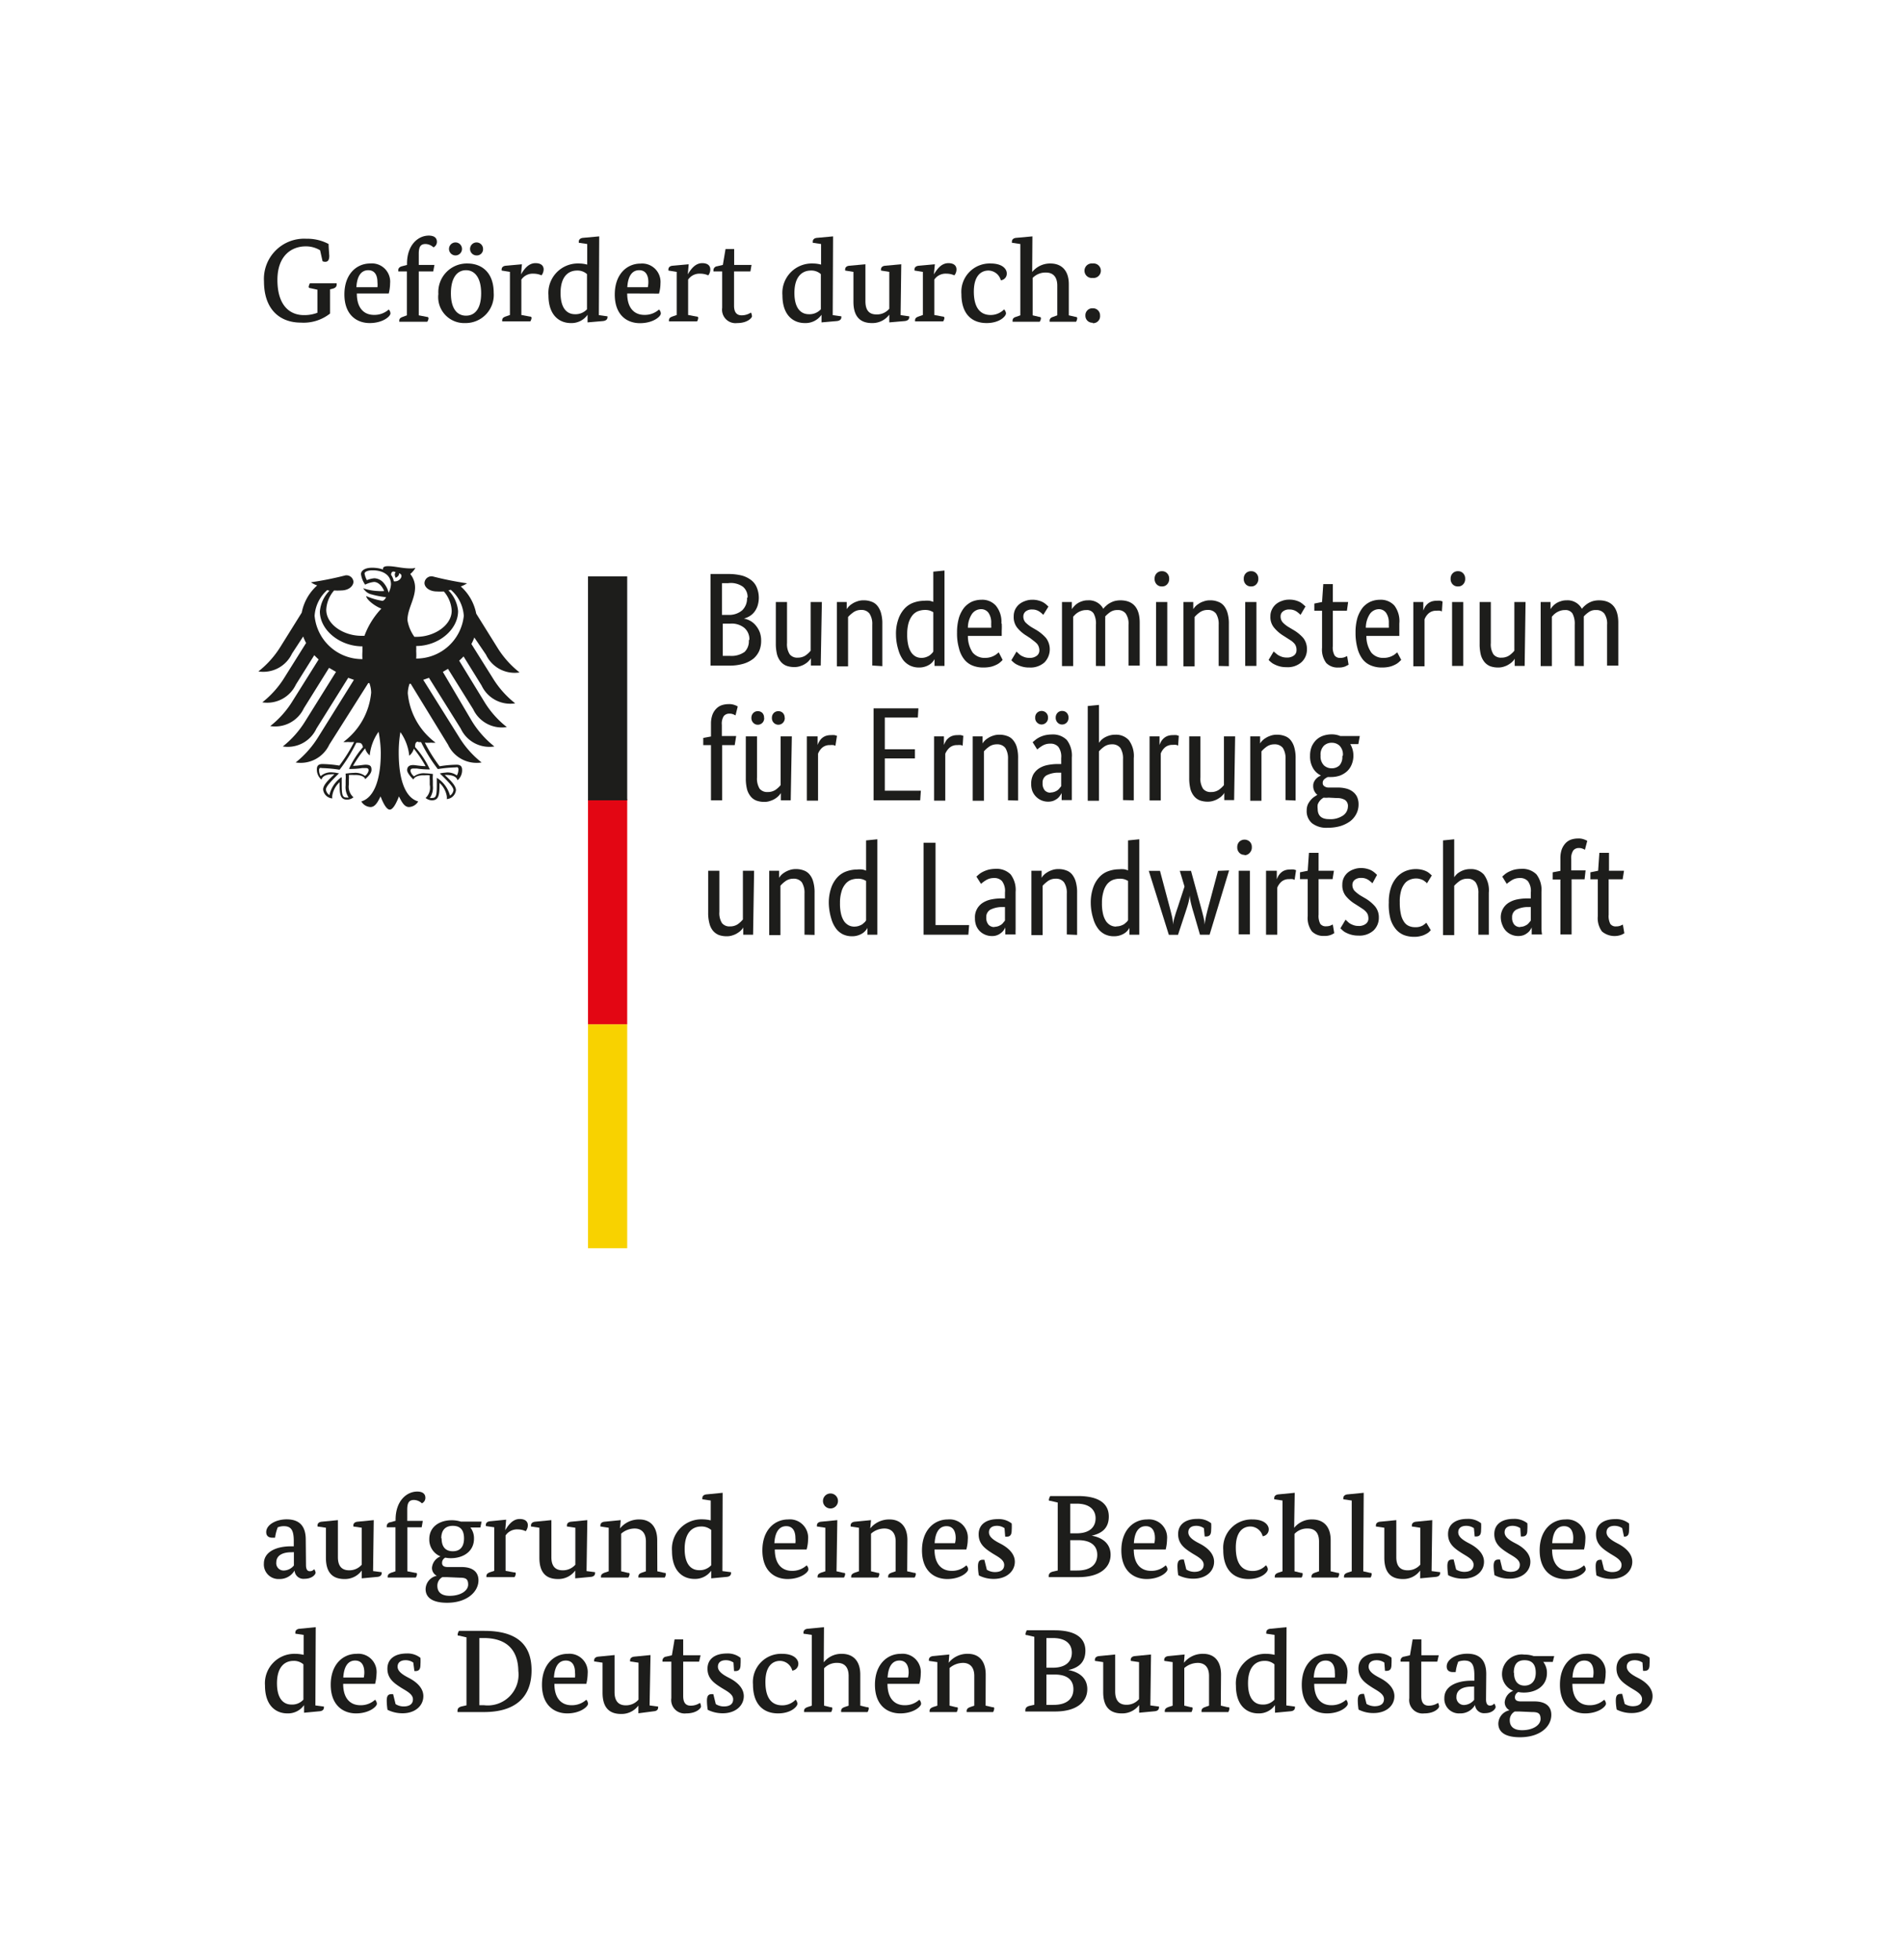 <svg xmlns="http://www.w3.org/2000/svg" viewBox="0 0 170 175"><title>bmel-de</title><g id="Hintergrund"><rect width="170" height="175" fill="#fff"/></g><g id="Foerderzusatz"><path d="M28.58,22.35A2.45,2.45,0,0,0,27.3,22c-1.28,0-2.53.84-2.53,3s1,3.14,2.37,3.14a3.23,3.23,0,0,0,1.2-.21V25.87l-.64-.14c-.1,0-.14-.06-.14-.12a1,1,0,0,1,.11-.31h2.39a.8.8,0,0,1,0,.11c0,.17-.09.3-.35.37l-.24.06V28a3.81,3.81,0,0,1-2.61.81c-1.84,0-3.29-1.14-3.29-3.69a3.59,3.59,0,0,1,3.77-3.8,4.07,4.07,0,0,1,2,.47c0,.32.06,1,.06,1.05,0,.33-.09.54-.36.54a.6.6,0,0,1-.24-.05Z" fill="#1d1d1b"/><path d="M31.86,26.21c0,1.3.63,1.91,1.53,1.91a1.91,1.91,0,0,0,1.32-.48.52.52,0,0,1,.15.35c0,.27-.69.86-1.85.86s-2.26-.73-2.26-2.56,1.1-2.76,2.3-2.76a1.63,1.63,0,0,1,1.78,1.78,3.9,3.9,0,0,1-.12.9Zm1.84-.56a2.25,2.25,0,0,0,0-.45c0-.58-.21-1.07-.82-1.07s-1,.49-1.06,1.52Z" fill="#1d1d1b"/><path d="M38.68,24.24H37.39v3.92l.72.14c.1,0,.15.05.15.13a.61.61,0,0,1-.11.3h-2.5a.77.77,0,0,1,0-.1c0-.19.13-.27.33-.34l.35-.13V24.24h-.77s0-.07,0-.1c0-.2.12-.3.32-.36l.46-.12v-.11c0-1.69,1-2.51,1.94-2.51.52,0,.73.23.73.56a.54.54,0,0,1-.31.49,1.07,1.07,0,0,0-.7-.3c-.45,0-.61.25-.61.87,0,.33,0,1,0,1h1.4Z" fill="#1d1d1b"/><path d="M44.08,26.15a2.51,2.51,0,0,1-2.55,2.7,2.32,2.32,0,0,1-2.39-2.6,2.55,2.55,0,0,1,2.59-2.72C43,23.53,44.08,24.32,44.08,26.15Zm-3.41-3.34a.58.58,0,0,1,0-1.16.58.58,0,0,1,0,1.16Zm-.41,3.38c0,1.4.57,2,1.35,2s1.35-.6,1.35-2-.58-2.06-1.35-2.06S40.26,24.77,40.26,26.19Zm2.31-3.38a.58.58,0,1,1,.56-.57A.55.55,0,0,1,42.57,22.81Z" fill="#1d1d1b"/><path d="M46.52,24.5h0c.22-.36.61-1,1.29-1,.5,0,.73.23.73.56a.9.9,0,0,1-.19.53,1.74,1.74,0,0,0-.71-.15,1.22,1.22,0,0,0-1.09.53v3.16l.76.14c.1,0,.15.05.15.13a.73.73,0,0,1-.11.3H44.84a.77.77,0,0,1,0-.1c0-.19.12-.27.32-.34l.37-.13V24.28l-.74-.12a.77.77,0,0,1,0-.1c0-.18.13-.31.38-.33l1.43-.13Z" fill="#1d1d1b"/><path d="M53.47,28.14l.77.11a.38.38,0,0,1,0,.08c0,.19-.14.31-.39.34l-1.39.12v-.68h0a1.74,1.74,0,0,1-1.49.74c-1,0-2-.66-2-2.48a2.63,2.63,0,0,1,2.71-2.84,2.83,2.83,0,0,1,.75.1V21.79l-.75-.11a1,1,0,0,1,0-.11c0-.18.14-.31.39-.33l1.43-.13Zm-1.06-3.66a1.25,1.25,0,0,0-.88-.32c-.85,0-1.48.61-1.48,2s.58,1.9,1.29,1.9a1.39,1.39,0,0,0,1.07-.44Z" fill="#1d1d1b"/><path d="M56,26.21c0,1.3.63,1.91,1.53,1.91a1.88,1.88,0,0,0,1.31-.48A.49.49,0,0,1,59,28c0,.27-.69.86-1.86.86s-2.25-.73-2.25-2.56,1.1-2.76,2.29-2.76a1.64,1.64,0,0,1,1.79,1.78,3.43,3.43,0,0,1-.13.9Zm1.84-.56a2.25,2.25,0,0,0,.05-.45c0-.58-.21-1.07-.82-1.07s-1,.49-1.06,1.52Z" fill="#1d1d1b"/><path d="M61.41,24.5h0c.22-.36.61-1,1.29-1,.49,0,.72.23.72.56a.9.9,0,0,1-.18.53,1.74,1.74,0,0,0-.71-.15,1.22,1.22,0,0,0-1.09.53v3.16l.76.14c.1,0,.14.05.14.13a.74.74,0,0,1-.1.3H59.73a.77.77,0,0,1,0-.1c0-.19.12-.27.32-.34l.37-.13V24.28l-.74-.12a.77.77,0,0,1,0-.1c0-.18.13-.31.38-.33l1.43-.13Z" fill="#1d1d1b"/><path d="M67,24.24H65.54V27.3c0,.47.15.86.68.86a1.51,1.51,0,0,0,.83-.25.79.79,0,0,1,.09.35c0,.1-.37.59-1.32.59a1.2,1.2,0,0,1-1.34-1.36V24.24H63.7s0-.07,0-.1a.36.36,0,0,1,.32-.36l.52-.12.24-1.42h.77v1.42H67.1Z" fill="#1d1d1b"/><path d="M74.35,28.14l.77.11a.38.38,0,0,1,0,.08c0,.19-.14.31-.39.34l-1.38.12v-.68h0a1.74,1.74,0,0,1-1.49.74c-1,0-2-.66-2-2.48a2.63,2.63,0,0,1,2.71-2.84,2.81,2.81,0,0,1,.74.1V21.79l-.74-.11a1,1,0,0,1,0-.11c0-.18.13-.31.39-.33l1.42-.13Zm-1.06-3.66a1.25,1.25,0,0,0-.88-.32c-.85,0-1.48.61-1.48,2s.59,1.9,1.29,1.9a1.37,1.37,0,0,0,1.07-.44Z" fill="#1d1d1b"/><path d="M80.41,28.14l.77.11a.38.38,0,0,1,0,.08c0,.19-.14.31-.39.34l-1.39.12V28.1h0a1.87,1.87,0,0,1-1.55.75c-1.12,0-1.65-.66-1.65-1.9V24.28l-.74-.12a.77.77,0,0,1,0-.1c0-.18.13-.31.38-.33l1.43-.13v3.3c0,1,.51,1.18,1,1.18a1.43,1.43,0,0,0,1.13-.51V24.28l-.74-.12a.77.77,0,0,1,0-.1c0-.18.13-.31.38-.33l1.43-.13Z" fill="#1d1d1b"/><path d="M83.38,24.5h0c.23-.36.61-1,1.3-1,.49,0,.72.23.72.56a.83.83,0,0,1-.19.53,1.68,1.68,0,0,0-.7-.15,1.21,1.21,0,0,0-1.09.53v3.16l.75.14c.11,0,.15.05.15.13a.61.61,0,0,1-.11.3H81.7a.77.77,0,0,1,0-.1c0-.19.13-.27.33-.34l.37-.13V24.28l-.75-.12a.77.77,0,0,1,0-.1c0-.18.14-.31.39-.33l1.43-.13Z" fill="#1d1d1b"/><path d="M88.26,24.16c-.7,0-1.31.51-1.31,1.88s.52,2.09,1.5,2.09a1.68,1.68,0,0,0,1.2-.5.57.57,0,0,1,.17.35c0,.27-.58.87-1.73.87-1.37,0-2.25-.86-2.25-2.59a2.53,2.53,0,0,1,2.6-2.73c1.16,0,1.45.57,1.45.87a.59.59,0,0,1-.53.63A1.17,1.17,0,0,0,88.26,24.16Z" fill="#1d1d1b"/><path d="M92.16,24.29h0a2.06,2.06,0,0,1,1.62-.76c1,0,1.65.62,1.65,1.85v2.78l.61.14c.1,0,.14.05.14.13a.74.74,0,0,1-.1.3H93.72a.41.41,0,0,1,0-.1c0-.19.13-.28.33-.34l.35-.13V25.51c0-.9-.49-1.17-1-1.17a1.59,1.59,0,0,0-1.2.48v3.34l.59.14c.1,0,.15.05.15.13a.61.61,0,0,1-.11.3H90.41a.77.77,0,0,1,0-.1c0-.19.12-.28.32-.34l.37-.13V21.79l-.75-.11a1,1,0,0,1,0-.11c0-.18.14-.31.39-.33l1.44-.13Z" fill="#1d1d1b"/><path d="M97.56,24.82a.65.65,0,1,1,0-1.29.65.65,0,1,1,0,1.29Zm0,4a.62.62,0,0,1-.65-.64.62.62,0,0,1,.65-.65.63.63,0,0,1,.66.65A.62.62,0,0,1,97.56,28.86Z" fill="#1d1d1b"/><path d="M27.32,139.76c0,.42.15.55.33.55a.47.47,0,0,0,.4-.18.71.71,0,0,1,.13.31c0,.14-.28.55-1,.55a.79.79,0,0,1-.88-.74h0a1.53,1.53,0,0,1-1.38.76,1.3,1.3,0,0,1-1.36-1.37c0-1.13,1.23-1.55,2.4-1.55h.27v-.47c0-1-.25-1.33-.9-1.33a1.58,1.58,0,0,0-.53.1,3.87,3.87,0,0,0-.24.93h-.24c-.35,0-.55-.17-.55-.5,0-.65.86-1.14,1.83-1.14,1.16,0,1.7.63,1.7,1.81ZM26,138.62c-.85,0-1.33.34-1.33.9a.65.65,0,0,0,.68.73,1.19,1.19,0,0,0,.89-.45v-1.19Z" fill="#1d1d1b"/><path d="M33.31,140.3l.77.1a.41.41,0,0,1,0,.09c0,.18-.14.31-.39.33l-1.39.13v-.7h0a1.85,1.85,0,0,1-1.55.76c-1.13,0-1.65-.66-1.65-1.9v-2.68l-.75-.11a.8.8,0,0,1,0-.11c0-.17.14-.3.39-.32l1.43-.14v3.31c0,.95.5,1.17,1,1.17a1.45,1.45,0,0,0,1.13-.5v-3.3l-.75-.11a.8.8,0,0,1,0-.11c0-.17.14-.3.39-.32l1.43-.14Z" fill="#1d1d1b"/><path d="M37.65,136.39H36.37v3.93l.71.14c.1,0,.15,0,.15.13a.57.57,0,0,1-.11.29h-2.5a.78.78,0,0,1,0-.09c0-.19.13-.27.33-.35l.36-.12v-3.93h-.78a.78.78,0,0,1,0-.09.36.36,0,0,1,.32-.36l.47-.13v-.1c0-1.69,1-2.51,1.93-2.51.52,0,.73.23.73.56a.54.54,0,0,1-.31.49,1.07,1.07,0,0,0-.7-.3c-.45,0-.61.25-.61.87,0,.32,0,1,0,1h1.39Z" fill="#1d1d1b"/><path d="M42.89,136.41H42a1.56,1.56,0,0,1,.32,1c0,1.11-.92,1.74-2.07,1.74a2.54,2.54,0,0,1-.49-.05.52.52,0,0,0-.29.47c0,.25.16.37.52.37h1.22c1,0,1.51.44,1.51,1.19,0,1-1,2-2.8,2-1.29,0-1.92-.45-1.92-1.22a1.25,1.25,0,0,1,1-1.19v0a.78.78,0,0,1-.43-.73,1.2,1.2,0,0,1,.76-1v0a1.61,1.61,0,0,1-1-1.55c0-1.1.92-1.68,2-1.68a2.74,2.74,0,0,1,.81.12H43Zm-3,4.43-.39,0a.87.87,0,0,0-.45.78c0,.54.34.89,1.1.89,1,0,1.65-.47,1.65-1s-.24-.62-.77-.62Zm-.46-3.46c0,.83.42,1.15,1,1.15s1-.32,1-1.15-.41-1.12-1-1.12S39.4,136.57,39.4,137.38Z" fill="#1d1d1b"/><path d="M45.11,136.65h0c.22-.35.61-1,1.29-1,.5,0,.73.23.73.56a.9.9,0,0,1-.19.53,1.63,1.63,0,0,0-.7-.16,1.23,1.23,0,0,0-1.1.54v3.16l.76.14c.11,0,.15,0,.15.13a.67.67,0,0,1-.11.29H43.43a.78.78,0,0,1,0-.09c0-.19.13-.27.33-.35l.37-.12v-3.89l-.75-.11a.8.8,0,0,1,0-.11c0-.17.13-.3.39-.32l1.42-.14Z" fill="#1d1d1b"/><path d="M52.37,140.3l.76.1a.41.41,0,0,1,0,.09c0,.18-.13.31-.38.33l-1.39.13v-.7h0a1.85,1.85,0,0,1-1.55.76c-1.13,0-1.65-.66-1.65-1.9v-2.68l-.75-.11a.8.8,0,0,1,0-.11c0-.17.14-.3.39-.32l1.43-.14v3.31c0,.95.5,1.17,1,1.17a1.46,1.46,0,0,0,1.14-.5v-3.3l-.75-.11a.8.8,0,0,1,0-.11c0-.17.14-.3.39-.32l1.43-.14Z" fill="#1d1d1b"/><path d="M58.69,140.32l.62.14c.1,0,.14,0,.14.13a.69.69,0,0,1-.1.29H57a.78.78,0,0,1,0-.09c0-.19.12-.28.32-.35l.35-.12v-2.66c0-.89-.51-1.16-1-1.16a1.85,1.85,0,0,0-1.21.46v3.36l.6.14c.11,0,.15,0,.15.13a.67.67,0,0,1-.11.29H53.66a.78.78,0,0,1,0-.09c0-.19.13-.27.33-.35l.36-.12v-3.89l-.74-.11a.8.8,0,0,1,0-.11c0-.17.13-.3.39-.32l1.42-.14-.06.74h0a2.17,2.17,0,0,1,1.72-.8c1,0,1.6.66,1.6,1.85Z" fill="#1d1d1b"/><path d="M64.5,140.3l.77.1a.41.41,0,0,1,0,.09c0,.18-.13.31-.39.33l-1.38.13v-.68h0A1.77,1.77,0,0,1,62,141c-1,0-2-.66-2-2.49a2.63,2.63,0,0,1,2.71-2.83,3.49,3.49,0,0,1,.75.09V134l-.75-.11a1,1,0,0,1,0-.11c0-.18.13-.31.39-.33l1.42-.14Zm-1-3.67a1.32,1.32,0,0,0-.89-.31c-.85,0-1.48.61-1.48,2s.59,1.9,1.29,1.9a1.38,1.38,0,0,0,1.08-.44Z" fill="#1d1d1b"/><path d="M69.18,138.37c0,1.3.63,1.91,1.53,1.91a1.88,1.88,0,0,0,1.31-.49.53.53,0,0,1,.16.36c0,.26-.69.86-1.86.86s-2.25-.73-2.25-2.56,1.1-2.76,2.29-2.76a1.63,1.63,0,0,1,1.79,1.77,3.51,3.51,0,0,1-.13.91Zm1.84-.56a2.35,2.35,0,0,0,0-.45c0-.58-.21-1.07-.82-1.07s-1,.49-1.06,1.52Z" fill="#1d1d1b"/><path d="M74.69,140.32l.62.14c.1,0,.15,0,.15.13a.67.67,0,0,1-.11.29H73a.78.78,0,0,1,0-.09c0-.19.12-.27.32-.35l.37-.12v-3.89l-.75-.11a.8.8,0,0,1,0-.11c0-.17.14-.3.39-.32l1.43-.14Zm-.54-5.61a.67.67,0,1,1,0-1.34.67.67,0,1,1,0,1.34Z" fill="#1d1d1b"/><path d="M81,140.32l.62.14c.1,0,.15,0,.15.13a.67.67,0,0,1-.11.29H79.3a.78.78,0,0,1,0-.09c0-.19.12-.28.32-.35l.35-.12v-2.66c0-.89-.5-1.16-1-1.16a1.8,1.8,0,0,0-1.2.46v3.36l.59.14c.11,0,.15,0,.15.13a.57.57,0,0,1-.11.29H76a.78.78,0,0,1,0-.09c0-.19.13-.27.33-.35l.36-.12v-3.89l-.74-.11a.8.8,0,0,1,0-.11c0-.17.14-.3.39-.32l1.43-.14-.07.74h0a2.17,2.17,0,0,1,1.72-.8c1,0,1.6.66,1.6,1.85Z" fill="#1d1d1b"/><path d="M83.44,138.37c0,1.3.63,1.91,1.53,1.91a1.88,1.88,0,0,0,1.31-.49.53.53,0,0,1,.16.36c0,.26-.69.86-1.86.86s-2.26-.73-2.26-2.56,1.11-2.76,2.3-2.76a1.63,1.63,0,0,1,1.79,1.77,3.51,3.51,0,0,1-.13.91Zm1.83-.56a2.23,2.23,0,0,0,.06-.45c0-.58-.21-1.07-.82-1.07s-1,.49-1.06,1.52Z" fill="#1d1d1b"/><path d="M89.69,136.47a1.17,1.17,0,0,0-.69-.21c-.34,0-.7.14-.7.58s.49.74,1,1,1.31.79,1.31,1.63S89.88,141,88.73,141a2.9,2.9,0,0,1-1.33-.31,4.45,4.45,0,0,1-.08-.81c0-.42.12-.59.43-.59h.14l.22.89a1.36,1.36,0,0,0,.71.21c.52,0,.84-.2.84-.64s-.5-.7-1-1c-.64-.41-1.28-.82-1.28-1.73s.71-1.36,1.72-1.36a1.84,1.84,0,0,1,1.23.39,4.35,4.35,0,0,1,0,.57c0,.37-.08.61-.45.61h-.13Z" fill="#1d1d1b"/><path d="M97.47,137.14v0c1,.17,1.69.74,1.69,1.7,0,1.18-1,2-2.85,2H93.64a.8.8,0,0,1,0-.11c0-.17.09-.31.36-.38l.44-.1v-6.07l-.64-.15c-.11,0-.15,0-.15-.11a1,1,0,0,1,.12-.32h2.47c1.86,0,2.76.66,2.76,1.83C99,136.47,98.38,136.94,97.47,137.14Zm-1.34-2.86h-.57v2.65h.56c1.2,0,1.7-.59,1.7-1.34S97.29,134.28,96.13,134.28Zm.13,3.26h-.7v2.71h.63c1.23,0,1.78-.58,1.78-1.4S97.39,137.54,96.26,137.54Z" fill="#1d1d1b"/><path d="M101.23,138.37c0,1.3.63,1.91,1.54,1.91a1.88,1.88,0,0,0,1.31-.49.58.58,0,0,1,.16.36c0,.26-.7.86-1.86.86s-2.26-.73-2.26-2.56,1.1-2.76,2.3-2.76a1.62,1.62,0,0,1,1.78,1.77,4,4,0,0,1-.12.91Zm1.84-.56a2.35,2.35,0,0,0,.05-.45c0-.58-.21-1.07-.82-1.07s-1,.49-1.06,1.52Z" fill="#1d1d1b"/><path d="M107.49,136.47a1.19,1.19,0,0,0-.69-.21c-.35,0-.7.14-.7.58s.49.74,1,1,1.3.79,1.3,1.63-.71,1.51-1.86,1.51a3,3,0,0,1-1.34-.31,5.54,5.54,0,0,1-.07-.81c0-.42.12-.59.43-.59h.14l.22.89a1.36,1.36,0,0,0,.71.21c.51,0,.84-.2.84-.64s-.5-.7-1-1c-.64-.41-1.28-.82-1.28-1.73s.72-1.36,1.72-1.36a1.84,1.84,0,0,1,1.23.39,4.16,4.16,0,0,1,0,.57c0,.37-.08.61-.46.61h-.12Z" fill="#1d1d1b"/><path d="M111.65,136.32c-.7,0-1.31.5-1.31,1.88s.51,2.09,1.5,2.09a1.59,1.59,0,0,0,1.19-.51.6.6,0,0,1,.17.36c0,.26-.57.87-1.73.87-1.36,0-2.25-.86-2.25-2.59a2.53,2.53,0,0,1,2.61-2.73c1.15,0,1.45.57,1.45.87a.61.61,0,0,1-.54.63A1.15,1.15,0,0,0,111.65,136.32Z" fill="#1d1d1b"/><path d="M115.55,136.44h0a2,2,0,0,1,1.61-.75c1,0,1.65.62,1.65,1.85v2.78l.61.14c.11,0,.15,0,.15.13a.67.67,0,0,1-.11.29H117.1a.78.78,0,0,1,0-.09c0-.19.12-.28.32-.35l.35-.12v-2.66c0-.89-.48-1.16-1-1.16a1.54,1.54,0,0,0-1.19.48v3.34l.58.14c.11,0,.15,0,.15.13a.57.57,0,0,1-.1.29h-2.39a.78.78,0,0,1,0-.09c0-.19.13-.28.33-.35l.36-.12V134l-.74-.11a1,1,0,0,1,0-.11c0-.18.14-.31.39-.33l1.44-.14Z" fill="#1d1d1b"/><path d="M121.72,140.32l.61.14c.1,0,.14,0,.14.13a.57.57,0,0,1-.1.29H120a.78.78,0,0,1,0-.09c0-.19.12-.28.32-.35l.37-.12V134l-.75-.11a1,1,0,0,1,0-.11c0-.18.14-.31.39-.33l1.43-.14Z" fill="#1d1d1b"/><path d="M127.82,140.3l.76.1a.22.22,0,0,1,0,.09c0,.18-.14.31-.39.33l-1.39.13v-.7h0a1.85,1.85,0,0,1-1.55.76c-1.13,0-1.65-.66-1.65-1.9v-2.68l-.75-.11a.8.8,0,0,1,0-.11c0-.17.14-.3.39-.32l1.43-.14v3.31c0,.95.5,1.17,1,1.17a1.46,1.46,0,0,0,1.14-.5v-3.3l-.75-.11a.8.8,0,0,1,0-.11c0-.17.14-.3.39-.32l1.43-.14Z" fill="#1d1d1b"/><path d="M131.6,136.47a1.22,1.22,0,0,0-.69-.21c-.35,0-.71.14-.71.58s.5.74,1,1,1.3.79,1.3,1.63-.71,1.51-1.87,1.51a2.93,2.93,0,0,1-1.33-.31,5.54,5.54,0,0,1-.07-.81c0-.42.11-.59.43-.59h.13l.22.89a1.4,1.4,0,0,0,.72.21c.51,0,.84-.2.84-.64s-.51-.7-1-1c-.64-.41-1.28-.82-1.28-1.73s.71-1.36,1.72-1.36a1.84,1.84,0,0,1,1.23.39,4.35,4.35,0,0,1,0,.57c0,.37-.07.61-.45.61h-.12Z" fill="#1d1d1b"/><path d="M135.74,136.47a1.23,1.23,0,0,0-.7-.21c-.34,0-.7.14-.7.58s.49.74,1,1,1.3.79,1.3,1.63-.72,1.51-1.87,1.51a2.9,2.9,0,0,1-1.33-.31,5.56,5.56,0,0,1-.08-.81c0-.42.12-.59.43-.59h.14l.22.89a1.39,1.39,0,0,0,.71.21c.52,0,.84-.2.84-.64s-.5-.7-1-1c-.64-.41-1.28-.82-1.28-1.73s.71-1.36,1.72-1.36a1.84,1.84,0,0,1,1.23.39,4.35,4.35,0,0,1,0,.57c0,.37-.07.61-.45.61h-.13Z" fill="#1d1d1b"/><path d="M138.58,138.37c0,1.3.63,1.91,1.53,1.91a1.91,1.91,0,0,0,1.32-.49.56.56,0,0,1,.15.36c0,.26-.69.86-1.85.86s-2.26-.73-2.26-2.56,1.1-2.76,2.3-2.76a1.63,1.63,0,0,1,1.78,1.77,4,4,0,0,1-.12.91Zm1.84-.56a2.35,2.35,0,0,0,.05-.45c0-.58-.21-1.07-.82-1.07s-1,.49-1.06,1.52Z" fill="#1d1d1b"/><path d="M144.84,136.47a1.22,1.22,0,0,0-.69-.21c-.35,0-.71.14-.71.58s.5.74,1,1,1.3.79,1.3,1.63S145,141,143.87,141a2.93,2.93,0,0,1-1.33-.31,5.54,5.54,0,0,1-.07-.81c0-.42.11-.59.43-.59H143l.22.89a1.4,1.4,0,0,0,.72.21c.51,0,.84-.2.84-.64s-.51-.7-1-1c-.64-.41-1.28-.82-1.28-1.73s.71-1.36,1.72-1.36a1.84,1.84,0,0,1,1.23.39,4.35,4.35,0,0,1,0,.57c0,.37-.07.61-.45.61H145Z" fill="#1d1d1b"/><path d="M28.16,152.3l.76.1a.41.41,0,0,1,0,.09c0,.19-.14.31-.39.33l-1.38.13v-.68h0a1.75,1.75,0,0,1-1.49.74c-1,0-2-.66-2-2.49a2.63,2.63,0,0,1,2.71-2.83,3.3,3.3,0,0,1,.74.09V146l-.74-.11a1,1,0,0,1,0-.11c0-.18.14-.31.39-.33l1.43-.14Zm-1.07-3.67a1.27,1.27,0,0,0-.88-.31c-.85,0-1.48.61-1.48,2s.59,1.9,1.29,1.9a1.34,1.34,0,0,0,1.07-.44Z" fill="#1d1d1b"/><path d="M30.64,150.37c0,1.3.63,1.91,1.54,1.91a1.88,1.88,0,0,0,1.31-.49.58.58,0,0,1,.16.36c0,.26-.7.86-1.86.86s-2.26-.73-2.26-2.56,1.1-2.76,2.3-2.76a1.63,1.63,0,0,1,1.79,1.77,4,4,0,0,1-.13.91Zm1.84-.56a2.25,2.25,0,0,0,.05-.45c0-.58-.21-1.07-.82-1.07s-1,.49-1.06,1.52Z" fill="#1d1d1b"/><path d="M36.9,148.47a1.19,1.19,0,0,0-.69-.21c-.35,0-.71.14-.71.58s.5.74,1,1,1.3.79,1.3,1.63S37.09,153,35.94,153a3,3,0,0,1-1.34-.31,5.54,5.54,0,0,1-.07-.81c0-.42.11-.59.43-.59h.14l.22.89a1.36,1.36,0,0,0,.71.21c.51,0,.84-.2.84-.64s-.5-.7-1-1c-.64-.41-1.28-.82-1.28-1.73s.72-1.36,1.72-1.36a1.84,1.84,0,0,1,1.23.39,4.52,4.52,0,0,1,0,.58c0,.36-.07.6-.45.6H37Z" fill="#1d1d1b"/><path d="M43.22,152.89H40.85a1.05,1.05,0,0,1,0-.12c0-.17.08-.31.36-.38l.44-.1v-6.07l-.64-.15c-.11,0-.15,0-.15-.11a.84.84,0,0,1,.12-.32h2.25c2.65,0,4.23,1,4.23,3.52S45.88,152.89,43.22,152.89Zm0-6.61h-.42v6h.42a2.75,2.75,0,0,0,3.06-3.06C46.25,147.23,45.12,146.28,43.19,146.28Z" fill="#1d1d1b"/><path d="M49.5,150.37c0,1.3.63,1.91,1.53,1.91a1.91,1.91,0,0,0,1.32-.49.56.56,0,0,1,.15.36c0,.26-.69.86-1.85.86s-2.26-.73-2.26-2.56,1.1-2.76,2.3-2.76a1.63,1.63,0,0,1,1.78,1.77,4,4,0,0,1-.12.91Zm1.84-.56a2.25,2.25,0,0,0,0-.45c0-.58-.21-1.07-.82-1.07s-1,.49-1.06,1.52Z" fill="#1d1d1b"/><path d="M58,152.3l.76.1a.41.41,0,0,1,0,.09c0,.19-.13.31-.38.33L57,153v-.69h0a1.87,1.87,0,0,1-1.55.75c-1.13,0-1.65-.66-1.65-1.9v-2.68l-.75-.11a.8.8,0,0,1,0-.11c0-.17.14-.3.39-.32l1.43-.14v3.31c0,.95.5,1.18,1,1.18a1.47,1.47,0,0,0,1.14-.51v-3.3l-.75-.11a.8.8,0,0,1,0-.11c0-.17.14-.3.39-.32l1.43-.14Z" fill="#1d1d1b"/><path d="M62.42,148.39H61v3.07c0,.47.14.86.67.86a1.48,1.48,0,0,0,.83-.25.78.78,0,0,1,.09.34c0,.11-.36.6-1.32.6a1.2,1.2,0,0,1-1.33-1.36v-3.26h-.79a.78.78,0,0,1,0-.09.36.36,0,0,1,.33-.36l.51-.12.24-1.42H61v1.42h1.55Z" fill="#1d1d1b"/><path d="M65.49,148.47a1.17,1.17,0,0,0-.69-.21c-.35,0-.7.14-.7.58s.49.74,1,1,1.31.79,1.31,1.63S65.68,153,64.53,153a3,3,0,0,1-1.34-.31,5.54,5.54,0,0,1-.07-.81c0-.42.12-.59.43-.59h.14l.22.89a1.36,1.36,0,0,0,.71.21c.52,0,.84-.2.84-.64s-.5-.7-1-1c-.65-.41-1.29-.82-1.29-1.73s.72-1.36,1.73-1.36a1.81,1.81,0,0,1,1.22.39,4.33,4.33,0,0,1,0,.58c0,.36-.08.6-.46.6h-.12Z" fill="#1d1d1b"/><path d="M69.65,148.32c-.7,0-1.31.5-1.31,1.88s.51,2.09,1.5,2.09a1.64,1.64,0,0,0,1.2-.51.67.67,0,0,1,.16.36c0,.26-.57.87-1.73.87-1.36,0-2.24-.86-2.24-2.59a2.52,2.52,0,0,1,2.6-2.73c1.15,0,1.45.57,1.45.87a.61.61,0,0,1-.54.63A1.15,1.15,0,0,0,69.65,148.32Z" fill="#1d1d1b"/><path d="M73.55,148.45h0a2,2,0,0,1,1.61-.76c1,0,1.65.62,1.65,1.85v2.78l.61.14c.11,0,.15,0,.15.13a.79.79,0,0,1-.11.3H75.1s0-.07,0-.1c0-.19.12-.28.32-.35l.35-.12v-2.66c0-.89-.48-1.16-1-1.16a1.54,1.54,0,0,0-1.19.48v3.34l.58.14c.11,0,.15,0,.15.13a.66.66,0,0,1-.1.3H71.79s0-.07,0-.1c0-.19.13-.28.33-.35l.36-.12V146l-.74-.11a1,1,0,0,1,0-.11c0-.18.14-.31.39-.33l1.44-.14Z" fill="#1d1d1b"/><path d="M79.24,150.37c0,1.3.63,1.91,1.53,1.91a1.88,1.88,0,0,0,1.31-.49.53.53,0,0,1,.16.36c0,.26-.69.86-1.86.86s-2.26-.73-2.26-2.56,1.11-2.76,2.3-2.76a1.63,1.63,0,0,1,1.79,1.77,3.51,3.51,0,0,1-.13.91Zm1.83-.56a2.13,2.13,0,0,0,.06-.45c0-.58-.21-1.07-.82-1.07s-1,.49-1.06,1.52Z" fill="#1d1d1b"/><path d="M88,152.32l.63.14c.1,0,.14,0,.14.13a.8.8,0,0,1-.1.3H86.31s0-.07,0-.1c0-.19.13-.28.33-.35l.35-.12v-2.66c0-.89-.51-1.16-1-1.16a1.85,1.85,0,0,0-1.21.46v3.36l.6.14c.1,0,.14,0,.14.13a.8.8,0,0,1-.1.3H83s0-.07,0-.1c0-.19.12-.27.32-.35l.37-.12v-3.89l-.75-.11a.8.8,0,0,1,0-.11c0-.17.14-.3.39-.32l1.43-.14-.06.74h0a2.13,2.13,0,0,1,1.72-.8c1,0,1.59.66,1.59,1.85Z" fill="#1d1d1b"/><path d="M95.38,149.14v0c1,.17,1.7.74,1.7,1.7,0,1.18-1,2-2.86,2H91.55a1.05,1.05,0,0,1,0-.12c0-.17.09-.31.36-.38l.44-.1v-6.07l-.64-.15c-.11,0-.15,0-.15-.11a1,1,0,0,1,.12-.32h2.47c1.86,0,2.76.66,2.76,1.83C96.9,148.47,96.29,148.94,95.38,149.14ZM94,146.28h-.57v2.65H94c1.2,0,1.7-.59,1.7-1.34S95.2,146.28,94,146.28Zm.13,3.26h-.7v2.71h.63c1.23,0,1.78-.58,1.78-1.4S95.3,149.54,94.17,149.54Z" fill="#1d1d1b"/><path d="M102.71,152.3l.77.1a.41.41,0,0,1,0,.09c0,.19-.14.31-.39.33l-1.38.13v-.69h0a1.88,1.88,0,0,1-1.56.75c-1.12,0-1.65-.66-1.65-1.9v-2.68l-.74-.11a.8.8,0,0,1,0-.11c0-.17.13-.3.39-.32l1.42-.14v3.31c0,.95.51,1.18,1,1.18a1.44,1.44,0,0,0,1.13-.51v-3.3l-.74-.11a.8.8,0,0,1,0-.11c0-.17.13-.3.39-.32l1.42-.14Z" fill="#1d1d1b"/><path d="M109,152.32l.62.14c.11,0,.15,0,.15.13a.8.8,0,0,1-.1.3h-2.39s0-.07,0-.1c0-.19.13-.28.33-.35l.34-.12v-2.66c0-.89-.5-1.16-1-1.16a1.85,1.85,0,0,0-1.21.46v3.36l.6.14c.1,0,.14,0,.14.13a.8.8,0,0,1-.1.3H104a.56.56,0,0,1,0-.1c0-.19.13-.27.33-.35l.37-.12v-3.89l-.75-.11a.8.8,0,0,1,0-.11c0-.17.14-.3.39-.32l1.43-.14-.06.74h0a2.13,2.13,0,0,1,1.72-.8c1,0,1.59.66,1.59,1.85Z" fill="#1d1d1b"/><path d="M114.85,152.3l.77.1a.41.41,0,0,1,0,.09c0,.19-.14.31-.39.33l-1.39.13v-.68h0a1.74,1.74,0,0,1-1.49.74c-1,0-2-.66-2-2.49a2.63,2.63,0,0,1,2.71-2.83,3.38,3.38,0,0,1,.74.09V146l-.74-.11a1,1,0,0,1,0-.11c0-.18.13-.31.38-.33l1.43-.14Zm-1.06-3.67a1.29,1.29,0,0,0-.88-.31c-.85,0-1.48.61-1.48,2s.59,1.9,1.29,1.9a1.34,1.34,0,0,0,1.07-.44Z" fill="#1d1d1b"/><path d="M117.34,150.37c0,1.3.63,1.91,1.53,1.91a1.93,1.93,0,0,0,1.32-.49.56.56,0,0,1,.15.36c0,.26-.69.86-1.86.86s-2.25-.73-2.25-2.56,1.1-2.76,2.3-2.76a1.63,1.63,0,0,1,1.78,1.77,4,4,0,0,1-.12.91Zm1.84-.56a2.25,2.25,0,0,0,0-.45c0-.58-.21-1.07-.82-1.07s-1,.49-1.06,1.52Z" fill="#1d1d1b"/><path d="M123.6,148.47a1.22,1.22,0,0,0-.69-.21c-.35,0-.71.14-.71.58s.5.74,1,1,1.3.79,1.3,1.63-.71,1.51-1.87,1.51a2.9,2.9,0,0,1-1.33-.31,5.54,5.54,0,0,1-.07-.81c0-.42.11-.59.43-.59h.13l.22.89a1.4,1.4,0,0,0,.72.21c.51,0,.84-.2.84-.64s-.51-.7-1-1c-.64-.41-1.28-.82-1.28-1.73s.71-1.36,1.72-1.36a1.84,1.84,0,0,1,1.23.39,4.52,4.52,0,0,1,0,.58c0,.36-.07.6-.45.6h-.13Z" fill="#1d1d1b"/><path d="M128.33,148.39H126.9v3.07c0,.47.14.86.67.86a1.51,1.51,0,0,0,.83-.25.78.78,0,0,1,.09.34c0,.11-.37.6-1.32.6a1.2,1.2,0,0,1-1.34-1.36v-3.26h-.78a.78.78,0,0,1,0-.09.35.35,0,0,1,.32-.36l.52-.12.24-1.42h.78v1.42h1.55Z" fill="#1d1d1b"/><path d="M132.68,151.76c0,.42.16.55.34.55a.45.45,0,0,0,.39-.18.61.61,0,0,1,.13.31c0,.14-.27.55-.95.55a.8.8,0,0,1-.89-.73h0a1.51,1.51,0,0,1-1.37.75,1.3,1.3,0,0,1-1.37-1.37c0-1.13,1.23-1.55,2.41-1.55h.27v-.47c0-1-.25-1.33-.9-1.33a1.71,1.71,0,0,0-.54.1,3.92,3.92,0,0,0-.23.93h-.24c-.36,0-.56-.17-.56-.5,0-.65.86-1.14,1.84-1.14,1.15,0,1.69.63,1.69,1.81Zm-1.3-1.14c-.85,0-1.34.34-1.34.9a.67.67,0,0,0,.69.74,1.21,1.21,0,0,0,.89-.46v-1.19Z" fill="#1d1d1b"/><path d="M138.64,148.41h-.85a1.57,1.57,0,0,1,.33,1c0,1.11-.92,1.74-2.07,1.74a2.54,2.54,0,0,1-.49-.05.53.53,0,0,0-.3.47c0,.25.17.37.53.37H137c1,0,1.51.44,1.51,1.2,0,1.05-1,2-2.8,2-1.3,0-1.93-.45-1.93-1.22a1.25,1.25,0,0,1,1-1.19v0a.8.8,0,0,1-.43-.74,1.2,1.2,0,0,1,.76-1v0a1.6,1.6,0,0,1-1-1.55,1.76,1.76,0,0,1,2-1.68,2.47,2.47,0,0,1,.82.13h1.84Zm-3,4.43-.39,0a.87.87,0,0,0-.45.78c0,.55.34.89,1.1.89,1,0,1.65-.47,1.65-1s-.24-.62-.78-.62Zm-.46-3.46c0,.83.42,1.15.94,1.15s1-.32,1-1.15-.41-1.12-1-1.12S135.16,148.57,135.16,149.38Z" fill="#1d1d1b"/><path d="M140.39,150.37c0,1.3.63,1.91,1.53,1.91a1.88,1.88,0,0,0,1.31-.49.53.53,0,0,1,.16.36c0,.26-.69.86-1.86.86s-2.25-.73-2.25-2.56,1.1-2.76,2.29-2.76a1.63,1.63,0,0,1,1.79,1.77,3.51,3.51,0,0,1-.13.91Zm1.84-.56a2.25,2.25,0,0,0,.05-.45c0-.58-.21-1.07-.82-1.07s-1,.49-1.06,1.52Z" fill="#1d1d1b"/><path d="M146.65,148.47a1.23,1.23,0,0,0-.7-.21c-.34,0-.7.14-.7.58s.49.74,1,1,1.3.79,1.3,1.63-.72,1.51-1.87,1.51a2.9,2.9,0,0,1-1.33-.31,4.45,4.45,0,0,1-.08-.81c0-.42.12-.59.43-.59h.14l.22.89a1.36,1.36,0,0,0,.71.21c.52,0,.84-.2.84-.64s-.5-.7-1-1c-.64-.41-1.28-.82-1.28-1.73s.71-1.36,1.72-1.36a1.84,1.84,0,0,1,1.23.39,4.52,4.52,0,0,1,0,.58c0,.36-.07.6-.45.6h-.13Z" fill="#1d1d1b"/></g><g id="Bildwortmarke"><polygon points="54.5 91.47 56 91.47 56 111.47 52.5 111.47 52.5 91.47 54.5 91.47" fill="#f8d200"/><polygon points="54.5 71.37 56 71.37 56 91.47 52.5 91.47 52.5 71.37 54.5 71.37" fill="#e30613"/><path d="M43.39,58.46a2.83,2.83,0,0,0,3,1.59,8.49,8.49,0,0,1-2-2.25l-1.87-3a4.36,4.36,0,0,0-1.38-2.43,2.4,2.4,0,0,0,.56-.28,29.56,29.56,0,0,1-3.09-.62.63.63,0,0,0-.71.59c0,.38.42.76,1.13.76a4.83,4.83,0,0,0,.6,0,2.83,2.83,0,0,1,.7,1.72c0,1.31-1.56,2.33-3.14,2.33H37a3.56,3.56,0,0,1-.62-1.49c0-1,.68-1.89.68-2.92a1.91,1.91,0,0,0-.43-1.2,1.93,1.93,0,0,0,.46-.55,1.39,1.39,0,0,1-.45.05c-.75,0-1.37-.2-2-.2-.35,0-.44.11-.44.21a.17.17,0,0,0,0,.09,2.34,2.34,0,0,0-.4-.11,3.36,3.36,0,0,0-.57-.05c-.73,0-1,.31-1,.57a2.17,2.17,0,0,0,.37.94,2.33,2.33,0,0,1,.79-.24c.39,0,.73.37.91.81a3.64,3.64,0,0,1-.57,0,4.51,4.51,0,0,1-1.3-.25s0,0,0,0,.2.36.6.51a7.83,7.83,0,0,0,1.44.29.64.64,0,0,1-.28.32.14.14,0,0,1-.09,0,5.91,5.91,0,0,1-1.4-.42,0,0,0,0,0,0,0c0,.28.71.88,1.35,1.12a7.09,7.09,0,0,0-1.51,2.43h-.27c-1.58,0-3.14-1-3.14-2.33a2.83,2.83,0,0,1,.7-1.72,4.83,4.83,0,0,0,.6,0c.71,0,1.1-.38,1.13-.76a.63.63,0,0,0-.71-.59,29.56,29.56,0,0,1-3.09.62,2.4,2.4,0,0,0,.56.28,4.36,4.36,0,0,0-1.38,2.43l-1.87,3a8.49,8.49,0,0,1-2,2.25,2.83,2.83,0,0,0,3-1.59l1-1.53a4.29,4.29,0,0,0,.26.58l-1.91,3.05a8.49,8.49,0,0,1-2,2.25,2.83,2.83,0,0,0,3-1.59l1.64-2.62c.12.13.25.25.39.38l-2.32,3.7a8.49,8.49,0,0,1-2,2.25,2.83,2.83,0,0,0,3-1.59l2.25-3.61L30,60l-2.75,4.41a8.68,8.68,0,0,1-2,2.25,2.82,2.82,0,0,0,3-1.59l2.84-4.54.51.18-3.2,5.13a8.88,8.88,0,0,1-2,2.25,2.82,2.82,0,0,0,3-1.59L32.88,61l.1,0a2.65,2.65,0,0,1,.16.85,6.19,6.19,0,0,1-2.48,4.41,1.35,1.35,0,0,0,.38,0,3.49,3.49,0,0,0,.58,0,14,14,0,0,1-1.32,2.11,10,10,0,0,0-1.51-.14c-.45,0-.5.26-.5.49a1.17,1.17,0,0,0,.41.9c.08-.21.25-.48,1.06-.48h.09c-.24.27-1,.87-1,1.36a.89.89,0,0,0,.82.8.93.93,0,0,1,0-.27,2.09,2.09,0,0,1,.65-1.18,1.27,1.27,0,0,0,0,.2c0,.93.09,1.36.68,1.36a.93.93,0,0,0,.56-.21,1.25,1.25,0,0,1-.41-1.15c0-.14,0-.27,0-.45a2.48,2.48,0,0,0,0-.39,2.58,2.58,0,0,1,.46,0s.84-.07,1,.37c.23-.21.56-.51.56-.83s-.1-.46-.54-.46c-.16,0-.67.1-1.11.1a11.92,11.92,0,0,1,1.08-1.56,1.25,1.25,0,0,0,.41.63,4.4,4.4,0,0,1,.79-2.11A10.67,10.67,0,0,1,34,67.22c0,2.31-.56,4-1.74,4.35a1,1,0,0,0,.82.5c.43,0,.66-.48.9-.95.13.34.47,1.18.82,1.18s.69-.84.82-1.18c.24.47.47.95.9.95a1,1,0,0,0,.82-.5c-1.18-.33-1.74-2-1.74-4.35a10.67,10.67,0,0,1,.15-1.84,4.4,4.4,0,0,1,.79,2.11,1.25,1.25,0,0,0,.41-.63A11,11,0,0,1,38,68.42c-.43,0-.95-.1-1.11-.1-.44,0-.54.24-.54.46s.33.62.56.83c.2-.44,1-.37,1-.37a2.58,2.58,0,0,1,.46,0,2.48,2.48,0,0,0,0,.39c0,.18,0,.31,0,.45A1.25,1.25,0,0,1,38,71.26a.93.93,0,0,0,.56.21c.59,0,.68-.43.68-1.36a1.27,1.27,0,0,0,0-.2,2.09,2.09,0,0,1,.65,1.18.93.93,0,0,1,0,.27.89.89,0,0,0,.82-.8c0-.49-.75-1.09-1-1.36h.08c.81,0,1,.27,1.06.48a1.17,1.17,0,0,0,.41-.9c0-.23-.05-.49-.49-.49a10,10,0,0,0-1.52.14,14,14,0,0,1-1.32-2.11,3.49,3.49,0,0,0,.58,0,1.35,1.35,0,0,0,.38,0,6.19,6.19,0,0,1-2.48-4.41,2.65,2.65,0,0,1,.16-.85l.1,0L40,66.5a2.82,2.82,0,0,0,3,1.59,8.6,8.6,0,0,1-2-2.25l-3.21-5.13.51-.18,2.84,4.54a2.82,2.82,0,0,0,3,1.59,8.68,8.68,0,0,1-2-2.25L39.54,60l.46-.27,2.25,3.61a2.83,2.83,0,0,0,3,1.59,8.49,8.49,0,0,1-2-2.25L41,59c.14-.13.27-.25.39-.38L43,61.22a2.83,2.83,0,0,0,3,1.59,8.49,8.49,0,0,1-2-2.25l-1.91-3.05a4.29,4.29,0,0,0,.26-.58ZM28.09,55a3.34,3.34,0,0,1,1.12-2.3l.21.05a3,3,0,0,0-.86,1.85c0,1.67,1.78,3.12,3.8,3.12,0,.14,0,.29,0,.45a5.12,5.12,0,0,0,0,.69A4.26,4.26,0,0,1,28.09,55Zm3.09,13.67,0,0h0a6.8,6.8,0,0,0,1.16-.08l.27,0c.17,0,.3,0,.3.22a.82.82,0,0,1-.32.48,1.44,1.44,0,0,0-1-.27,5.93,5.93,0,0,0-.68.06h-.05v.08a3.22,3.22,0,0,1,0,.52v.45a1.64,1.64,0,0,0,.27,1.09.57.57,0,0,1-.18,0c-.34,0-.44-.15-.44-1.12,0-.19,0-.38,0-.5v-.18l-.05,0A2.7,2.7,0,0,0,29.41,71a.72.72,0,0,1-.31-.48c0-.28.42-.7.9-1.19l.28-.28,0,0-.09,0a2.61,2.61,0,0,0-.47-.07,1.39,1.39,0,0,0-1.09.33,1.08,1.08,0,0,1-.14-.51.29.29,0,0,1,.06-.21.27.27,0,0,1,.18,0h0a11.91,11.91,0,0,1,1.59.15h0a14,14,0,0,0,1.49-2.4.76.76,0,0,1,.25,0c.22,0,.29.15.35.38A7.93,7.93,0,0,0,31.18,68.62Zm6.17-2.39a.76.76,0,0,1,.25,0,14,14,0,0,0,1.49,2.4h0a11.92,11.92,0,0,1,1.6-.15h0a.27.27,0,0,1,.18,0,.29.29,0,0,1,.06.21,1.08,1.08,0,0,1-.14.51A1.39,1.39,0,0,0,39.74,69a2.61,2.61,0,0,0-.47.07h0l0,0,.32.31c.48.49.9.91.9,1.19a.72.72,0,0,1-.31.48A2.7,2.7,0,0,0,39,69.46l0,0v.18c0,.12,0,.31,0,.5,0,1-.1,1.12-.44,1.12a.57.57,0,0,1-.18,0,1.64,1.64,0,0,0,.27-1.09v-.45a3.22,3.22,0,0,1,0-.52v-.08h0a5.93,5.93,0,0,0-.68-.06,1.44,1.44,0,0,0-1,.27.82.82,0,0,1-.32-.48c0-.21.13-.22.3-.22l.27,0a6.9,6.9,0,0,0,1.16.08h0l0,0a7.93,7.93,0,0,0-1.32-2C37.06,66.38,37.13,66.23,37.35,66.23ZM34.7,52.93a2.09,2.09,0,0,0-.41-.83,1.16,1.16,0,0,0-.86-.46,2.13,2.13,0,0,0-.67.17,1.9,1.9,0,0,1-.21-.59c0-.14.24-.29.71-.29,1,0,1.65.47,1.65,1.25A1.86,1.86,0,0,1,34.7,52.93Zm.46-1a1.34,1.34,0,0,0-.24-.59c0-.2.09-.4.41-.24-.18.18,0,.5,0,.5s.36-.17.29-.4C36.11,51.3,35.73,52,35.16,51.91Zm2,6.9a5.21,5.21,0,0,0,0-.69,3.7,3.7,0,0,0,0-.45c2,0,3.74-1.46,3.74-3.12a3,3,0,0,0-.86-1.85l.21-.05A3.34,3.34,0,0,1,41.41,55,4.26,4.26,0,0,1,37.17,58.81Z" fill="#1d1d1b"/><polygon points="56 51.47 56 71.47 54.5 71.47 52.5 71.47 52.5 51.47 56 51.47" fill="#1d1d1b"/><path d="M67.75,53.35a2.37,2.37,0,0,1-.11.75,1.8,1.8,0,0,1-.29.55,1.55,1.55,0,0,1-.43.38,2,2,0,0,1-.5.21v0a1.89,1.89,0,0,1,.6.22,1.75,1.75,0,0,1,.48.42,2.12,2.12,0,0,1,.34.59,2.17,2.17,0,0,1,.12.74,2.31,2.31,0,0,1-.16.89,2,2,0,0,1-.52.71,2.67,2.67,0,0,1-.89.46,4.34,4.34,0,0,1-1.27.17H63.44V51.26H65a5,5,0,0,1,1.25.14,2.43,2.43,0,0,1,.85.43,1.57,1.57,0,0,1,.48.66A2.35,2.35,0,0,1,67.75,53.35Zm-1,0a1.2,1.2,0,0,0-.4-.94A1.85,1.85,0,0,0,65,52.08h-.54v2.83H65a1.8,1.8,0,0,0,1.26-.4A1.46,1.46,0,0,0,66.7,53.39Zm.16,3.78a1.34,1.34,0,0,0-.44-1.05,1.79,1.79,0,0,0-1.24-.39h-.7v2.88h.64a2,2,0,0,0,1.32-.36A1.34,1.34,0,0,0,66.86,57.17Zm6.37,2.3h-.88v-.65h0a1,1,0,0,1-.16.21,1.31,1.31,0,0,1-.3.26,1.65,1.65,0,0,1-.44.22,1.59,1.59,0,0,1-.59.1,2.06,2.06,0,0,1-.68-.11,1.28,1.28,0,0,1-.52-.37,1.75,1.75,0,0,1-.33-.64,4,4,0,0,1-.11-1V53.76h1v3.67a1.66,1.66,0,0,0,.24,1,.84.84,0,0,0,.72.3,1.23,1.23,0,0,0,.7-.2,2.31,2.31,0,0,0,.45-.42V53.76h1Zm4.6,0V55.79a1.67,1.67,0,0,0-.25-1,.88.88,0,0,0-.74-.32,1.16,1.16,0,0,0-.71.22,2.76,2.76,0,0,0-.46.41v4.41h-1V53.76h.88v.64h0a1.45,1.45,0,0,1,.16-.21,1.37,1.37,0,0,1,.31-.26,1.72,1.72,0,0,1,.45-.22,1.57,1.57,0,0,1,.6-.1,1.92,1.92,0,0,1,.69.12,1.17,1.17,0,0,1,.52.36,1.8,1.8,0,0,1,.33.65,3.4,3.4,0,0,1,.12,1v3.75ZM80,56.69a3.87,3.87,0,0,1,.23-1.45,2.64,2.64,0,0,1,.58-.94,2,2,0,0,1,.81-.5,2.83,2.83,0,0,1,.9-.15,2.33,2.33,0,0,1,.48,0,1.87,1.87,0,0,1,.33.1V51.05l1-.1v8.52h-.89v-.61h0a1.31,1.31,0,0,1-.39.45,1.64,1.64,0,0,1-.42.21,1.72,1.72,0,0,1-.58.09,1.83,1.83,0,0,1-.77-.16,1.81,1.81,0,0,1-.64-.51,2.85,2.85,0,0,1-.43-.91A4.73,4.73,0,0,1,80,56.69Zm2.26,2.06a1.2,1.2,0,0,0,.4-.06,1.51,1.51,0,0,0,.31-.14,1.44,1.44,0,0,0,.22-.19,1,1,0,0,0,.14-.17V54.67a2.09,2.09,0,0,0-.3-.14,1.37,1.37,0,0,0-.44-.06,1.8,1.8,0,0,0-.62.11,1.25,1.25,0,0,0-.51.38,2.06,2.06,0,0,0-.34.68,3.66,3.66,0,0,0-.12,1,3.92,3.92,0,0,0,.1,1,2,2,0,0,0,.28.65,1.19,1.19,0,0,0,.4.35A1.12,1.12,0,0,0,82.23,58.75Zm7.18-3.07a5.85,5.85,0,0,1,0,.64c0,.18,0,.33,0,.47H86.42a2.61,2.61,0,0,0,.43,1.49,1.38,1.38,0,0,0,1.12.47,1.63,1.63,0,0,0,.45-.06,1.6,1.6,0,0,0,.35-.14,1.21,1.21,0,0,0,.25-.17.69.69,0,0,0,.15-.13l.35.68a1.32,1.32,0,0,1-.17.17,1.39,1.39,0,0,1-.32.23,2.6,2.6,0,0,1-.5.2,3,3,0,0,1-.71.08,2.54,2.54,0,0,1-1-.18,1.79,1.79,0,0,1-.73-.55,2.56,2.56,0,0,1-.47-1,4.76,4.76,0,0,1-.17-1.39,4.65,4.65,0,0,1,.17-1.32,2.79,2.79,0,0,1,.47-.91,2.06,2.06,0,0,1,.69-.53,2.19,2.19,0,0,1,.85-.17,1.62,1.62,0,0,1,1.28.52A2.26,2.26,0,0,1,89.41,55.68ZM87.6,54.4a1,1,0,0,0-.82.43,2.24,2.24,0,0,0-.36,1.23H88.5a.65.65,0,0,0,0-.17c0-.07,0-.16,0-.24a1.51,1.51,0,0,0-.24-.92A.8.8,0,0,0,87.6,54.4Zm5.55.51a1.93,1.93,0,0,0-.34-.29,1.12,1.12,0,0,0-.66-.19.86.86,0,0,0-.58.18.57.57,0,0,0-.2.43.79.79,0,0,0,.18.53,3,3,0,0,0,.57.45l.36.21a3.7,3.7,0,0,1,.91.74,1.68,1.68,0,0,1-.13,2.18,1.87,1.87,0,0,1-1.36.46,2.15,2.15,0,0,1-.6-.07,2.22,2.22,0,0,1-.46-.17,1.33,1.33,0,0,1-.33-.21,2.08,2.08,0,0,1-.21-.2l.46-.77.18.17a1.26,1.26,0,0,0,.24.19,1.92,1.92,0,0,0,.32.14,1.33,1.33,0,0,0,.42.06,1,1,0,0,0,.65-.19.58.58,0,0,0,.23-.46.91.91,0,0,0-.06-.35.74.74,0,0,0-.16-.27,2,2,0,0,0-.26-.23L92,57l-.35-.23a3.24,3.24,0,0,1-.84-.73,1.52,1.52,0,0,1-.3-1,1.41,1.41,0,0,1,.12-.59,1.45,1.45,0,0,1,.35-.47,1.62,1.62,0,0,1,.53-.3,1.75,1.75,0,0,1,.65-.12,1.93,1.93,0,0,1,.57.07,1.75,1.75,0,0,1,.41.16,1.82,1.82,0,0,1,.29.21l.18.17Zm4.7,4.56V55.79a1.84,1.84,0,0,0-.2-1,.7.7,0,0,0-.65-.31,1.33,1.33,0,0,0-.42.06,1.52,1.52,0,0,0-.58.34l-.18.19v4.41h-1V53.76h.88v.64h0a1.47,1.47,0,0,1,.18-.23,1.59,1.59,0,0,1,.3-.27,1.56,1.56,0,0,1,.41-.2,1.53,1.53,0,0,1,.54-.09,1.45,1.45,0,0,1,1.38.76,1.28,1.28,0,0,1,.23-.25,1.43,1.43,0,0,1,.33-.25,1.87,1.87,0,0,1,.43-.19,2.11,2.11,0,0,1,.52-.07c1.16,0,1.74.68,1.74,2v3.83h-1V55.79a1.58,1.58,0,0,0-.25-1,.86.86,0,0,0-.73-.31,1.08,1.08,0,0,0-.68.2,2.68,2.68,0,0,0-.42.37,2.36,2.36,0,0,1,0,.28c0,.1,0,.2,0,.32v3.83Zm6.37,0h-1V53.76h1Zm-.47-7.1a.62.62,0,0,1-.48-.19.68.68,0,0,1-.18-.5.66.66,0,0,1,.18-.48.62.62,0,0,1,.48-.19.59.59,0,0,1,.46.19.66.66,0,0,1,.18.48.68.68,0,0,1-.18.5A.59.59,0,0,1,103.75,52.37Zm5.06,7.1V55.79a1.75,1.75,0,0,0-.24-1,.88.88,0,0,0-.74-.32,1.19,1.19,0,0,0-.72.22,2.65,2.65,0,0,0-.45.41v4.41h-1V53.76h.88v.64h0a1.45,1.45,0,0,1,.16-.21,1.37,1.37,0,0,1,.31-.26,1.57,1.57,0,0,1,.45-.22,1.55,1.55,0,0,1,.59-.1,1.85,1.85,0,0,1,.69.12,1.2,1.2,0,0,1,.53.36,1.8,1.8,0,0,1,.33.65,3.4,3.4,0,0,1,.12,1v3.75Zm3.37,0h-1V53.76h1Zm-.47-7.1a.62.62,0,0,1-.48-.19.68.68,0,0,1-.18-.5.66.66,0,0,1,.18-.48.62.62,0,0,1,.48-.19.59.59,0,0,1,.46.19.66.66,0,0,1,.18.48.68.68,0,0,1-.18.5A.59.59,0,0,1,111.71,52.37Zm4.41,2.54a2.4,2.4,0,0,0-.34-.29,1.12,1.12,0,0,0-.66-.19.84.84,0,0,0-.58.18.53.53,0,0,0-.2.43.79.79,0,0,0,.18.53,2.45,2.45,0,0,0,.57.45l.35.21a3.58,3.58,0,0,1,.92.74,1.57,1.57,0,0,1,.33,1,1.52,1.52,0,0,1-.47,1.15,1.83,1.83,0,0,1-1.35.46,2.27,2.27,0,0,1-.61-.07,2.35,2.35,0,0,1-.45-.17,1.33,1.33,0,0,1-.33-.21,1.37,1.37,0,0,1-.21-.2l.46-.77c0,.05.1.11.17.17a1.81,1.81,0,0,0,.25.19,1.92,1.92,0,0,0,.32.14,1.31,1.31,0,0,0,.41.06,1,1,0,0,0,.66-.19.57.57,0,0,0,.22-.46.92.92,0,0,0-.05-.35.74.74,0,0,0-.16-.27,2,2,0,0,0-.26-.23l-.36-.23-.36-.23a3.36,3.36,0,0,1-.83-.73,1.47,1.47,0,0,1-.31-1,1.28,1.28,0,0,1,.13-.59,1.45,1.45,0,0,1,.35-.47,1.62,1.62,0,0,1,.53-.3,1.75,1.75,0,0,1,.65-.12,2,2,0,0,1,1,.23,1.7,1.7,0,0,1,.28.21,1.72,1.72,0,0,1,.19.17Zm4.14-.37H119v3.17a1.44,1.44,0,0,0,.16.82.58.58,0,0,0,.52.22,1,1,0,0,0,.37-.06l.23-.1.13.77-.29.15a1.46,1.46,0,0,1-.61.1,1.4,1.4,0,0,1-1.1-.41,2,2,0,0,1-.37-1.36v-3.3h-.69V53.9l.69-.14.11-1.6H119v1.6h1.37Zm4.68,1.14c0,.25,0,.46,0,.64s0,.33,0,.47H122a2.54,2.54,0,0,0,.44,1.49,1.36,1.36,0,0,0,1.11.47,1.53,1.53,0,0,0,.45-.06,1.42,1.42,0,0,0,.35-.14,1,1,0,0,0,.25-.17.69.69,0,0,0,.15-.13l.36.68-.18.17a1.39,1.39,0,0,1-.32.23,2.36,2.36,0,0,1-.5.2,2.87,2.87,0,0,1-.7.08,2.5,2.5,0,0,1-1-.18,1.82,1.82,0,0,1-.74-.55,2.73,2.73,0,0,1-.47-1,5.13,5.13,0,0,1-.17-1.39,4.65,4.65,0,0,1,.17-1.32,3,3,0,0,1,.47-.91,2,2,0,0,1,.7-.53,2.14,2.14,0,0,1,.84-.17,1.63,1.63,0,0,1,1.29.52A2.31,2.31,0,0,1,124.94,55.68Zm-1.81-1.28a1,1,0,0,0-.82.43,2.24,2.24,0,0,0-.36,1.23H124a.65.65,0,0,0,0-.17,1.85,1.85,0,0,0,0-.24,1.51,1.51,0,0,0-.24-.92A.8.8,0,0,0,123.13,54.4Zm5.61.2-.16-.06a1.39,1.39,0,0,0-.32,0,1,1,0,0,0-.71.24,1.39,1.39,0,0,0-.36.53v4.19h-1V53.76h.89v.77h0a2.41,2.41,0,0,1,.15-.33,1.31,1.31,0,0,1,.24-.28,1.05,1.05,0,0,1,.34-.2,1.33,1.33,0,0,1,.47-.07,1.48,1.48,0,0,1,.33,0l.19.06Zm1.91,4.87h-1V53.76h1Zm-.47-7.1a.62.62,0,0,1-.48-.19.68.68,0,0,1-.18-.5.66.66,0,0,1,.18-.48.62.62,0,0,1,.48-.19.59.59,0,0,1,.46.19.66.66,0,0,1,.18.48.68.68,0,0,1-.18.5A.59.59,0,0,1,130.18,52.37Zm5.95,7.1h-.89v-.65h0a.84.84,0,0,1-.15.21,1.37,1.37,0,0,1-.31.26,1.65,1.65,0,0,1-.44.22,1.59,1.59,0,0,1-.59.1,2.06,2.06,0,0,1-.68-.11,1.28,1.28,0,0,1-.52-.37,1.75,1.75,0,0,1-.33-.64,4,4,0,0,1-.11-1V53.76h1v3.67a1.67,1.67,0,0,0,.23,1,.84.84,0,0,0,.72.3,1.23,1.23,0,0,0,.7-.2,2.31,2.31,0,0,0,.45-.42V53.76h1Zm4.47,0V55.79a1.94,1.94,0,0,0-.2-1,.73.73,0,0,0-.66-.31,1.33,1.33,0,0,0-.42.06,1.66,1.66,0,0,0-.33.15,1.64,1.64,0,0,0-.25.19l-.18.19v4.41h-1V53.76h.88v.64h0a1.33,1.33,0,0,1,.17-.23,1.59,1.59,0,0,1,.3-.27,1.63,1.63,0,0,1,.42-.2,1.51,1.51,0,0,1,.53-.09,1.45,1.45,0,0,1,1.38.76,1.69,1.69,0,0,1,.23-.25,2,2,0,0,1,.33-.25,1.87,1.87,0,0,1,.43-.19,2.13,2.13,0,0,1,.53-.07c1.15,0,1.73.68,1.73,2v3.83h-1V55.79a1.58,1.58,0,0,0-.25-1,.88.88,0,0,0-.74-.31,1,1,0,0,0-.67.2,2.29,2.29,0,0,0-.42.37l0,.28c0,.1,0,.2,0,.32v3.83Zm-75,7.07H64.48v4.93h-1V66.54h-.69V65.9l.69-.13V64.62a2.33,2.33,0,0,1,.13-.79,1.53,1.53,0,0,1,.35-.55,1.24,1.24,0,0,1,.5-.31,2,2,0,0,1,.6-.09,1.38,1.38,0,0,1,.53.08,1.25,1.25,0,0,1,.28.13l-.2.8a.92.92,0,0,0-.2-.1.79.79,0,0,0-.32-.06.64.64,0,0,0-.53.22,1.25,1.25,0,0,0-.17.78v1h1.28Zm5,4.93h-.88v-.65h0a1.45,1.45,0,0,1-.16.21,1.74,1.74,0,0,1-.75.48,1.54,1.54,0,0,1-.58.1,2.06,2.06,0,0,1-.68-.11,1.21,1.21,0,0,1-.52-.37,1.75,1.75,0,0,1-.33-.64,4,4,0,0,1-.11-1V65.76h1v3.67a1.74,1.74,0,0,0,.23,1,.87.87,0,0,0,.72.3,1.24,1.24,0,0,0,.71-.2,2.31,2.31,0,0,0,.45-.42V65.76h1Zm-2.37-7.36a.58.58,0,0,1-.16.44.57.57,0,0,1-.41.17.54.54,0,0,1-.4-.17.59.59,0,0,1-.17-.44.6.6,0,0,1,.17-.44.54.54,0,0,1,.4-.16.56.56,0,0,1,.41.16A.6.6,0,0,1,68.22,64.11Zm1.84,0a.59.59,0,0,1-.17.44.56.56,0,0,1-.4.17.57.57,0,0,1-.41-.17.59.59,0,0,1-.17-.44.6.6,0,0,1,.17-.44.56.56,0,0,1,.41-.16.55.55,0,0,1,.4.16A.6.6,0,0,1,70.06,64.11Zm4.52,2.49-.16-.06a1.33,1.33,0,0,0-.32,0,1,1,0,0,0-.71.24,1.39,1.39,0,0,0-.36.53v4.19h-1V65.76H73v.77h0a1.66,1.66,0,0,1,.16-.33,1.08,1.08,0,0,1,.57-.48,1.33,1.33,0,0,1,.47-.07,1.42,1.42,0,0,1,.33,0l.2.06Zm7.36-2.52H79v2.83h2.69v.82H79v2.88h3.22l-.06.86H78V63.26h4Zm4,2.52a.37.37,0,0,0-.15-.06,1.39,1.39,0,0,0-.32,0,1,1,0,0,0-.71.24,1.55,1.55,0,0,0-.37.53v4.19h-1V65.76h.88v.77h0a2.49,2.49,0,0,1,.16-.33.92.92,0,0,1,.24-.28,1,1,0,0,1,.34-.2,1.29,1.29,0,0,1,.47-.07,1.39,1.39,0,0,1,.32,0l.2.06ZM90,71.47V67.79a1.75,1.75,0,0,0-.24-1,.9.9,0,0,0-.75-.32,1.18,1.18,0,0,0-.71.22,2.65,2.65,0,0,0-.45.41v4.41h-1V65.76h.88v.64h0a.84.84,0,0,1,.15-.21,1.37,1.37,0,0,1,.31-.26,1.88,1.88,0,0,1,.45-.22,1.64,1.64,0,0,1,.6-.1,1.92,1.92,0,0,1,.69.12,1.12,1.12,0,0,1,.52.36,1.67,1.67,0,0,1,.34.65,3.44,3.44,0,0,1,.11,1v3.75ZM92.07,70a1.74,1.74,0,0,1,.19-.84,1.65,1.65,0,0,1,.51-.54,2.24,2.24,0,0,1,.76-.3,4.56,4.56,0,0,1,.92-.09h.3v-.54a1.46,1.46,0,0,0-.26-1,.91.91,0,0,0-.72-.28,1.32,1.32,0,0,0-.71.19,3.3,3.3,0,0,0-.45.33l-.41-.65.25-.21a2,2,0,0,1,.36-.23,2.52,2.52,0,0,1,.49-.18,2.86,2.86,0,0,1,.62-.07,1.75,1.75,0,0,1,1.33.49,2.28,2.28,0,0,1,.45,1.57v2.61c0,.24,0,.48,0,.72s0,.39,0,.47h-.91l0-.63h0a1.79,1.79,0,0,1-.15.24,1.09,1.09,0,0,1-.23.25,1.46,1.46,0,0,1-.35.2,1.34,1.34,0,0,1-.48.08,1.53,1.53,0,0,1-.6-.12,1.47,1.47,0,0,1-.48-.33,1.5,1.5,0,0,1-.33-.51A1.81,1.81,0,0,1,92.07,70Zm1.73.77a1,1,0,0,0,.35-.06,1.13,1.13,0,0,0,.27-.14.85.85,0,0,0,.19-.19l.14-.17V69h-.31a2.32,2.32,0,0,0-1,.24.73.73,0,0,0-.35.69.93.93,0,0,0,.2.66A.7.7,0,0,0,93.8,70.79Zm-.23-6.68a.55.55,0,0,1-.17.44.56.56,0,0,1-.8,0,.55.55,0,0,1-.17-.44.57.57,0,0,1,.17-.44.58.58,0,0,1,.8,0A.57.57,0,0,1,93.57,64.11Zm1.83,0a.58.58,0,0,1-.16.44.57.57,0,0,1-.41.17.54.54,0,0,1-.4-.17.59.59,0,0,1-.17-.44.6.6,0,0,1,.17-.44.54.54,0,0,1,.4-.16.56.56,0,0,1,.41.16A.6.6,0,0,1,95.4,64.11Zm4.87,7.36V67.79a1.75,1.75,0,0,0-.24-1,.9.9,0,0,0-.75-.32,1.18,1.18,0,0,0-.71.22,2.65,2.65,0,0,0-.45.41v4.41h-1V63.05l1-.1v3.39h0a1.49,1.49,0,0,1,.15-.19,1.39,1.39,0,0,1,.28-.24A1.91,1.91,0,0,1,99,65.7a1.8,1.8,0,0,1,.6-.09,1.54,1.54,0,0,1,1.19.49,2.38,2.38,0,0,1,.44,1.62v3.75Zm4.92-4.87-.16-.06a1.39,1.39,0,0,0-.32,0,1,1,0,0,0-.71.24,1.39,1.39,0,0,0-.36.53v4.19h-1V65.76h.89v.77h0a2.41,2.41,0,0,1,.15-.33,1.31,1.31,0,0,1,.24-.28,1.05,1.05,0,0,1,.34-.2,1.33,1.33,0,0,1,.47-.07,1.48,1.48,0,0,1,.33,0l.19.06Zm5,4.87h-.88v-.65h0a.84.84,0,0,1-.15.21,1.37,1.37,0,0,1-.31.26,1.65,1.65,0,0,1-.44.22,1.59,1.59,0,0,1-.59.1,2.06,2.06,0,0,1-.68-.11,1.28,1.28,0,0,1-.52-.37,1.75,1.75,0,0,1-.33-.64,4,4,0,0,1-.11-1V65.76h1v3.67a1.67,1.67,0,0,0,.23,1,.84.84,0,0,0,.72.3,1.2,1.2,0,0,0,.7-.2,2.31,2.31,0,0,0,.45-.42V65.76h1Zm4.59,0V67.79a1.75,1.75,0,0,0-.24-1,.91.91,0,0,0-.75-.32,1.18,1.18,0,0,0-.71.22,2.65,2.65,0,0,0-.45.41v4.41h-1V65.76h.88v.64h0a.84.84,0,0,1,.15-.21,1.37,1.37,0,0,1,.31-.26,1.88,1.88,0,0,1,.45-.22,1.61,1.61,0,0,1,.6-.1,1.92,1.92,0,0,1,.69.12,1.17,1.17,0,0,1,.52.36,1.8,1.8,0,0,1,.33.65,3.4,3.4,0,0,1,.12,1v3.75Zm6.5-5h-.72a2,2,0,0,1,.28,1,2.09,2.09,0,0,1-.15.81,1.7,1.7,0,0,1-.42.62,2,2,0,0,1-.63.38,2.45,2.45,0,0,1-.78.13h-.31a1.33,1.33,0,0,0-.3.19.42.42,0,0,0-.15.34.33.33,0,0,0,.14.29.66.66,0,0,0,.44.12h.73a3,3,0,0,1,.75.08,1.65,1.65,0,0,1,.6.27,1.31,1.31,0,0,1,.4.47,1.6,1.6,0,0,1,.14.69,1.8,1.8,0,0,1-.2.84,1.93,1.93,0,0,1-.55.66,3,3,0,0,1-.87.43,4,4,0,0,1-1.14.15,2.08,2.08,0,0,1-1.39-.4,1.4,1.4,0,0,1-.48-1.15,1.31,1.31,0,0,1,.11-.55,2,2,0,0,1,.27-.4,1.6,1.6,0,0,1,.32-.28l.25-.16v0a1,1,0,0,1-.37-.8.8.8,0,0,1,.09-.39,1,1,0,0,1,.21-.28,1.09,1.09,0,0,1,.22-.17l.17-.09v0a1.6,1.6,0,0,1-.7-.64,2.07,2.07,0,0,1-.27-1.11,2.17,2.17,0,0,1,.15-.84,1.9,1.9,0,0,1,.42-.6,1.7,1.7,0,0,1,.61-.36,2.37,2.37,0,0,1,.76-.12,1.94,1.94,0,0,1,.76.15h1.74Zm-2.66,4.78a2,2,0,0,1-.44,0,1.37,1.37,0,0,0-.21.15,1.2,1.2,0,0,0-.18.2,1,1,0,0,0-.14.28,1.32,1.32,0,0,0,0,.37c0,.61.34.92,1,.92a2,2,0,0,0,1.29-.34,1,1,0,0,0,.41-.78.64.64,0,0,0-.26-.59,1.29,1.29,0,0,0-.7-.17Zm1.28-3.76a1.11,1.11,0,0,0-.3-.88,1,1,0,0,0-.68-.26,1,1,0,0,0-.71.26,1.11,1.11,0,0,0-.3.88,1.13,1.13,0,0,0,.3.88,1,1,0,0,0,.69.26,1,1,0,0,0,.7-.26A1.13,1.13,0,0,0,119.85,67.53ZM67.24,83.47h-.88v-.65h0a.84.84,0,0,1-.15.21,1.37,1.37,0,0,1-.31.26,1.65,1.65,0,0,1-.44.22,1.59,1.59,0,0,1-.59.1,2.06,2.06,0,0,1-.68-.11,1.35,1.35,0,0,1-.52-.37,1.6,1.6,0,0,1-.32-.64,3.53,3.53,0,0,1-.12-1V77.76h1v3.67a1.67,1.67,0,0,0,.23,1,.84.84,0,0,0,.72.3,1.2,1.2,0,0,0,.7-.2,2.31,2.31,0,0,0,.45-.42V77.76h1Zm4.59,0V79.79a1.75,1.75,0,0,0-.24-1,.9.9,0,0,0-.75-.32,1.18,1.18,0,0,0-.71.22,2.65,2.65,0,0,0-.45.41v4.41h-1V77.76h.88v.64h0a.84.84,0,0,1,.15-.21,1.37,1.37,0,0,1,.31-.26,1.88,1.88,0,0,1,.45-.22,1.64,1.64,0,0,1,.6-.1,1.92,1.92,0,0,1,.69.12,1.17,1.17,0,0,1,.52.36,1.66,1.66,0,0,1,.33.65,3.4,3.4,0,0,1,.12,1v3.75ZM74,80.69a4.08,4.08,0,0,1,.23-1.45,2.64,2.64,0,0,1,.58-.94,2,2,0,0,1,.81-.5,2.83,2.83,0,0,1,.9-.15,2.21,2.21,0,0,1,.48,0,1.45,1.45,0,0,1,.33.1V75.05l1-.1v8.52h-.88v-.61h0a.91.91,0,0,1-.13.2,1.57,1.57,0,0,1-.26.25,1.64,1.64,0,0,1-.42.21,1.68,1.68,0,0,1-.58.09,1.87,1.87,0,0,1-.77-.16,1.69,1.69,0,0,1-.63-.51,2.66,2.66,0,0,1-.44-.91A5.12,5.12,0,0,1,74,80.69Zm2.26,2.06a1.31,1.31,0,0,0,.41-.06,1.8,1.8,0,0,0,.31-.14l.22-.19a.86.86,0,0,0,.13-.17V78.67a1.4,1.4,0,0,0-.3-.14,1.31,1.31,0,0,0-.43-.06,1.85,1.85,0,0,0-.63.11,1.22,1.22,0,0,0-.5.38,1.74,1.74,0,0,0-.34.68,3.29,3.29,0,0,0-.13,1,3.92,3.92,0,0,0,.1,1,2,2,0,0,0,.28.65,1.22,1.22,0,0,0,.41.35A1.1,1.1,0,0,0,76.23,82.75Zm7.27-7.49v7.35h3l-.07.86h-4V75.26ZM87.05,82a1.52,1.52,0,0,1,.7-1.38,2.24,2.24,0,0,1,.76-.3,4.49,4.49,0,0,1,.92-.09h.3v-.54a1.46,1.46,0,0,0-.26-1,.91.91,0,0,0-.72-.28,1.32,1.32,0,0,0-.71.19,3.3,3.3,0,0,0-.45.33l-.41-.65.24-.21a1.81,1.81,0,0,1,.37-.23,2.52,2.52,0,0,1,.49-.18,2.77,2.77,0,0,1,.61-.07,1.76,1.76,0,0,1,1.34.49,2.28,2.28,0,0,1,.45,1.57v2.61c0,.24,0,.48,0,.72a4.43,4.43,0,0,0,0,.47h-.92l0-.63h0a1,1,0,0,1-.14.24.94.94,0,0,1-.24.25,1.21,1.21,0,0,1-.82.28,1.53,1.53,0,0,1-.6-.12,1.44,1.44,0,0,1-.81-.84A1.81,1.81,0,0,1,87.05,82Zm1.73.77a1,1,0,0,0,.35-.06,1.36,1.36,0,0,0,.27-.14.85.85,0,0,0,.19-.19l.14-.17V81h-.31a2.32,2.32,0,0,0-1,.24.74.74,0,0,0-.36.69.93.93,0,0,0,.21.66A.7.7,0,0,0,88.78,82.79Zm6.47.68V79.79a1.67,1.67,0,0,0-.25-1,.88.88,0,0,0-.74-.32,1.18,1.18,0,0,0-.71.22,3.23,3.23,0,0,0-.46.41v4.41h-1V77.76H93v.64h0a.84.84,0,0,1,.15-.21,1.37,1.37,0,0,1,.31-.26,1.88,1.88,0,0,1,.45-.22,1.61,1.61,0,0,1,.6-.1,1.92,1.92,0,0,1,.69.12,1.17,1.17,0,0,1,.52.36,1.8,1.8,0,0,1,.33.65,3.4,3.4,0,0,1,.12,1v3.75Zm2.14-2.78a4.08,4.08,0,0,1,.23-1.45,2.64,2.64,0,0,1,.58-.94,2,2,0,0,1,.81-.5,2.83,2.83,0,0,1,.9-.15,2.27,2.27,0,0,1,.48,0,1.64,1.64,0,0,1,.33.1V75.05l1-.1v8.52h-.88v-.61h0a1.31,1.31,0,0,1-.39.45,1.64,1.64,0,0,1-.42.21,1.68,1.68,0,0,1-.58.09,1.83,1.83,0,0,1-.77-.16,1.69,1.69,0,0,1-.63-.51,2.66,2.66,0,0,1-.44-.91A4.73,4.73,0,0,1,97.39,80.69Zm2.26,2.06a1.31,1.31,0,0,0,.41-.06,1.8,1.8,0,0,0,.31-.14l.22-.19a.86.86,0,0,0,.13-.17V78.67a1.68,1.68,0,0,0-.3-.14,1.35,1.35,0,0,0-.43-.06,1.81,1.81,0,0,0-.63.11,1.31,1.31,0,0,0-.51.38,1.88,1.88,0,0,0-.33.68,3.29,3.29,0,0,0-.13,1,3.92,3.92,0,0,0,.1,1,2,2,0,0,0,.28.65,1.22,1.22,0,0,0,.41.35A1.1,1.1,0,0,0,99.65,82.75Zm10.09-5L108,83.47h-.86l-.58-2c-.09-.29-.16-.55-.22-.8a4.89,4.89,0,0,1-.12-.7h0a4,4,0,0,1-.13.71c-.07.26-.16.52-.25.8l-.66,2h-.82l-1.79-5.71h1l.86,3.23q.12.45.21.84a4,4,0,0,1,.1.73h0a3.31,3.31,0,0,1,.15-.72c.07-.25.16-.52.26-.81l.61-1.87-.42-1.4h1l.86,3.15c.09.32.17.63.24.92a3.92,3.92,0,0,1,.12.73h0a7.41,7.41,0,0,1,.12-.74c.07-.29.14-.59.23-.91l.84-3.15Zm1.86,5.71h-1V77.76h1Zm-.48-7.1a.61.61,0,0,1-.47-.19.68.68,0,0,1-.18-.5.66.66,0,0,1,.18-.48.68.68,0,0,1,.94,0,.66.66,0,0,1,.18.48.68.68,0,0,1-.18.5A.61.61,0,0,1,111.12,76.37Zm4.47,2.23-.16-.06a1.39,1.39,0,0,0-.32,0,1,1,0,0,0-.71.24,1.39,1.39,0,0,0-.36.53v4.19h-1V77.76H114v.77h0a2.41,2.41,0,0,1,.15-.33,1.31,1.31,0,0,1,.24-.28,1.05,1.05,0,0,1,.34-.2,1.33,1.33,0,0,1,.47-.07,1.42,1.42,0,0,1,.33,0l.19.06Zm3.39-.06h-1.25v3.17a1.55,1.55,0,0,0,.15.82.6.6,0,0,0,.53.22,1.06,1.06,0,0,0,.37-.06l.22-.1.13.77a1.87,1.87,0,0,1-.28.15,1.49,1.49,0,0,1-.61.1,1.44,1.44,0,0,1-1.11-.41,2,2,0,0,1-.37-1.36v-3.3h-.69V77.9l.69-.14.11-1.6h.86v1.6h1.37Zm3.56.37a2.64,2.64,0,0,0-.35-.29,1.09,1.09,0,0,0-.65-.19.87.87,0,0,0-.59.18.57.57,0,0,0-.2.43.79.79,0,0,0,.18.53,3,3,0,0,0,.57.45l.36.21a3.52,3.52,0,0,1,.91.74,1.52,1.52,0,0,1,.34,1,1.56,1.56,0,0,1-.47,1.15,1.86,1.86,0,0,1-1.35.46,2.31,2.31,0,0,1-1.07-.24,1.33,1.33,0,0,1-.33-.21l-.21-.2.46-.77.18.17a1.26,1.26,0,0,0,.24.19,2.37,2.37,0,0,0,.32.14,1.33,1.33,0,0,0,.42.06,1,1,0,0,0,.65-.19.58.58,0,0,0,.23-.46,1.18,1.18,0,0,0-.05-.35.77.77,0,0,0-.17-.27,1.51,1.51,0,0,0-.26-.23l-.35-.23-.36-.23a3.24,3.24,0,0,1-.84-.73,1.52,1.52,0,0,1-.3-1,1.41,1.41,0,0,1,.12-.59,1.45,1.45,0,0,1,.35-.47,1.62,1.62,0,0,1,.53-.3,1.75,1.75,0,0,1,.65-.12,1.93,1.93,0,0,1,.57.07,1.75,1.75,0,0,1,.41.16,1.82,1.82,0,0,1,.29.21l.18.17Zm4.87,0-.11-.11-.19-.14a1.1,1.1,0,0,0-.29-.12,1.12,1.12,0,0,0-.38-.06,1.4,1.4,0,0,0-.58.12,1.06,1.06,0,0,0-.46.36,1.79,1.79,0,0,0-.31.65,3.41,3.41,0,0,0-.11,1,4.59,4.59,0,0,0,.1,1.06,1.86,1.86,0,0,0,.28.68,1,1,0,0,0,.43.37,1.32,1.32,0,0,0,.57.11,1.26,1.26,0,0,0,.67-.15,2.23,2.23,0,0,0,.32-.25l.4.67-.17.17a1.41,1.41,0,0,1-.3.19,1.54,1.54,0,0,1-.43.16,2.12,2.12,0,0,1-.59.07,2.6,2.6,0,0,1-.89-.15,1.85,1.85,0,0,1-.73-.52,2.58,2.58,0,0,1-.49-.92A4.89,4.89,0,0,1,124,80.6a4,4,0,0,1,.21-1.39,2.65,2.65,0,0,1,.56-.93,2.16,2.16,0,0,1,.77-.51,2.51,2.51,0,0,1,.85-.16,2.34,2.34,0,0,1,.56.06,1.86,1.86,0,0,1,.42.15,1.24,1.24,0,0,1,.28.19l.19.17ZM132,83.47V79.79a1.67,1.67,0,0,0-.25-1,.88.88,0,0,0-.74-.32,1.18,1.18,0,0,0-.71.22,3.23,3.23,0,0,0-.46.41v4.41h-1V75.05l1-.1v3.39h0a1.49,1.49,0,0,1,.15-.19,1.16,1.16,0,0,1,.28-.24,1.91,1.91,0,0,1,.43-.21,1.8,1.8,0,0,1,.6-.09,1.54,1.54,0,0,1,1.19.49,2.38,2.38,0,0,1,.44,1.62v3.75ZM134,82a1.52,1.52,0,0,1,.7-1.38,2.24,2.24,0,0,1,.76-.3,4.49,4.49,0,0,1,.92-.09h.3v-.54a1.46,1.46,0,0,0-.26-1,.91.91,0,0,0-.72-.28,1.32,1.32,0,0,0-.71.19,4.32,4.32,0,0,0-.46.33l-.4-.65.24-.21a1.81,1.81,0,0,1,.37-.23,2.67,2.67,0,0,1,.48-.18,2.94,2.94,0,0,1,.62-.07,1.77,1.77,0,0,1,1.34.49,2.28,2.28,0,0,1,.45,1.57v2.61c0,.24,0,.48,0,.72a4.43,4.43,0,0,0,.05.47h-.92l0-.63h0a1.62,1.62,0,0,1-.14.24.94.94,0,0,1-.24.25,1.39,1.39,0,0,1-.34.2,1.42,1.42,0,0,1-.48.08,1.53,1.53,0,0,1-.6-.12,1.51,1.51,0,0,1-.49-.33,1.48,1.48,0,0,1-.32-.51A1.81,1.81,0,0,1,134,82Zm1.72.77a1,1,0,0,0,.36-.06,1.71,1.71,0,0,0,.27-.14,1.14,1.14,0,0,0,.19-.19l.14-.17V81h-.31a2.32,2.32,0,0,0-1,.24.74.74,0,0,0-.36.69.93.93,0,0,0,.21.66A.69.69,0,0,0,135.74,82.79Zm5.76-4.25h-1.16v4.93h-1V78.54h-.69V77.9l.69-.13V76.62a2.33,2.33,0,0,1,.13-.79,1.68,1.68,0,0,1,.35-.55,1.24,1.24,0,0,1,.5-.31,2,2,0,0,1,.61-.09,1.35,1.35,0,0,1,.52.08,1.73,1.73,0,0,1,.29.13l-.21.8a.73.73,0,0,0-.2-.1.76.76,0,0,0-.32-.06.62.62,0,0,0-.52.22,1.24,1.24,0,0,0-.18.78v1h1.28Zm3.4,0h-1.25v3.17a1.55,1.55,0,0,0,.15.82.58.58,0,0,0,.52.22,1,1,0,0,0,.37-.06l.23-.1.13.77a1.67,1.67,0,0,1-.29.15,1.75,1.75,0,0,1-1.71-.31,2,2,0,0,1-.37-1.36v-3.3H142V77.9l.69-.14.11-1.6h.86v1.6H145Z" fill="#1d1d1b"/></g></svg>